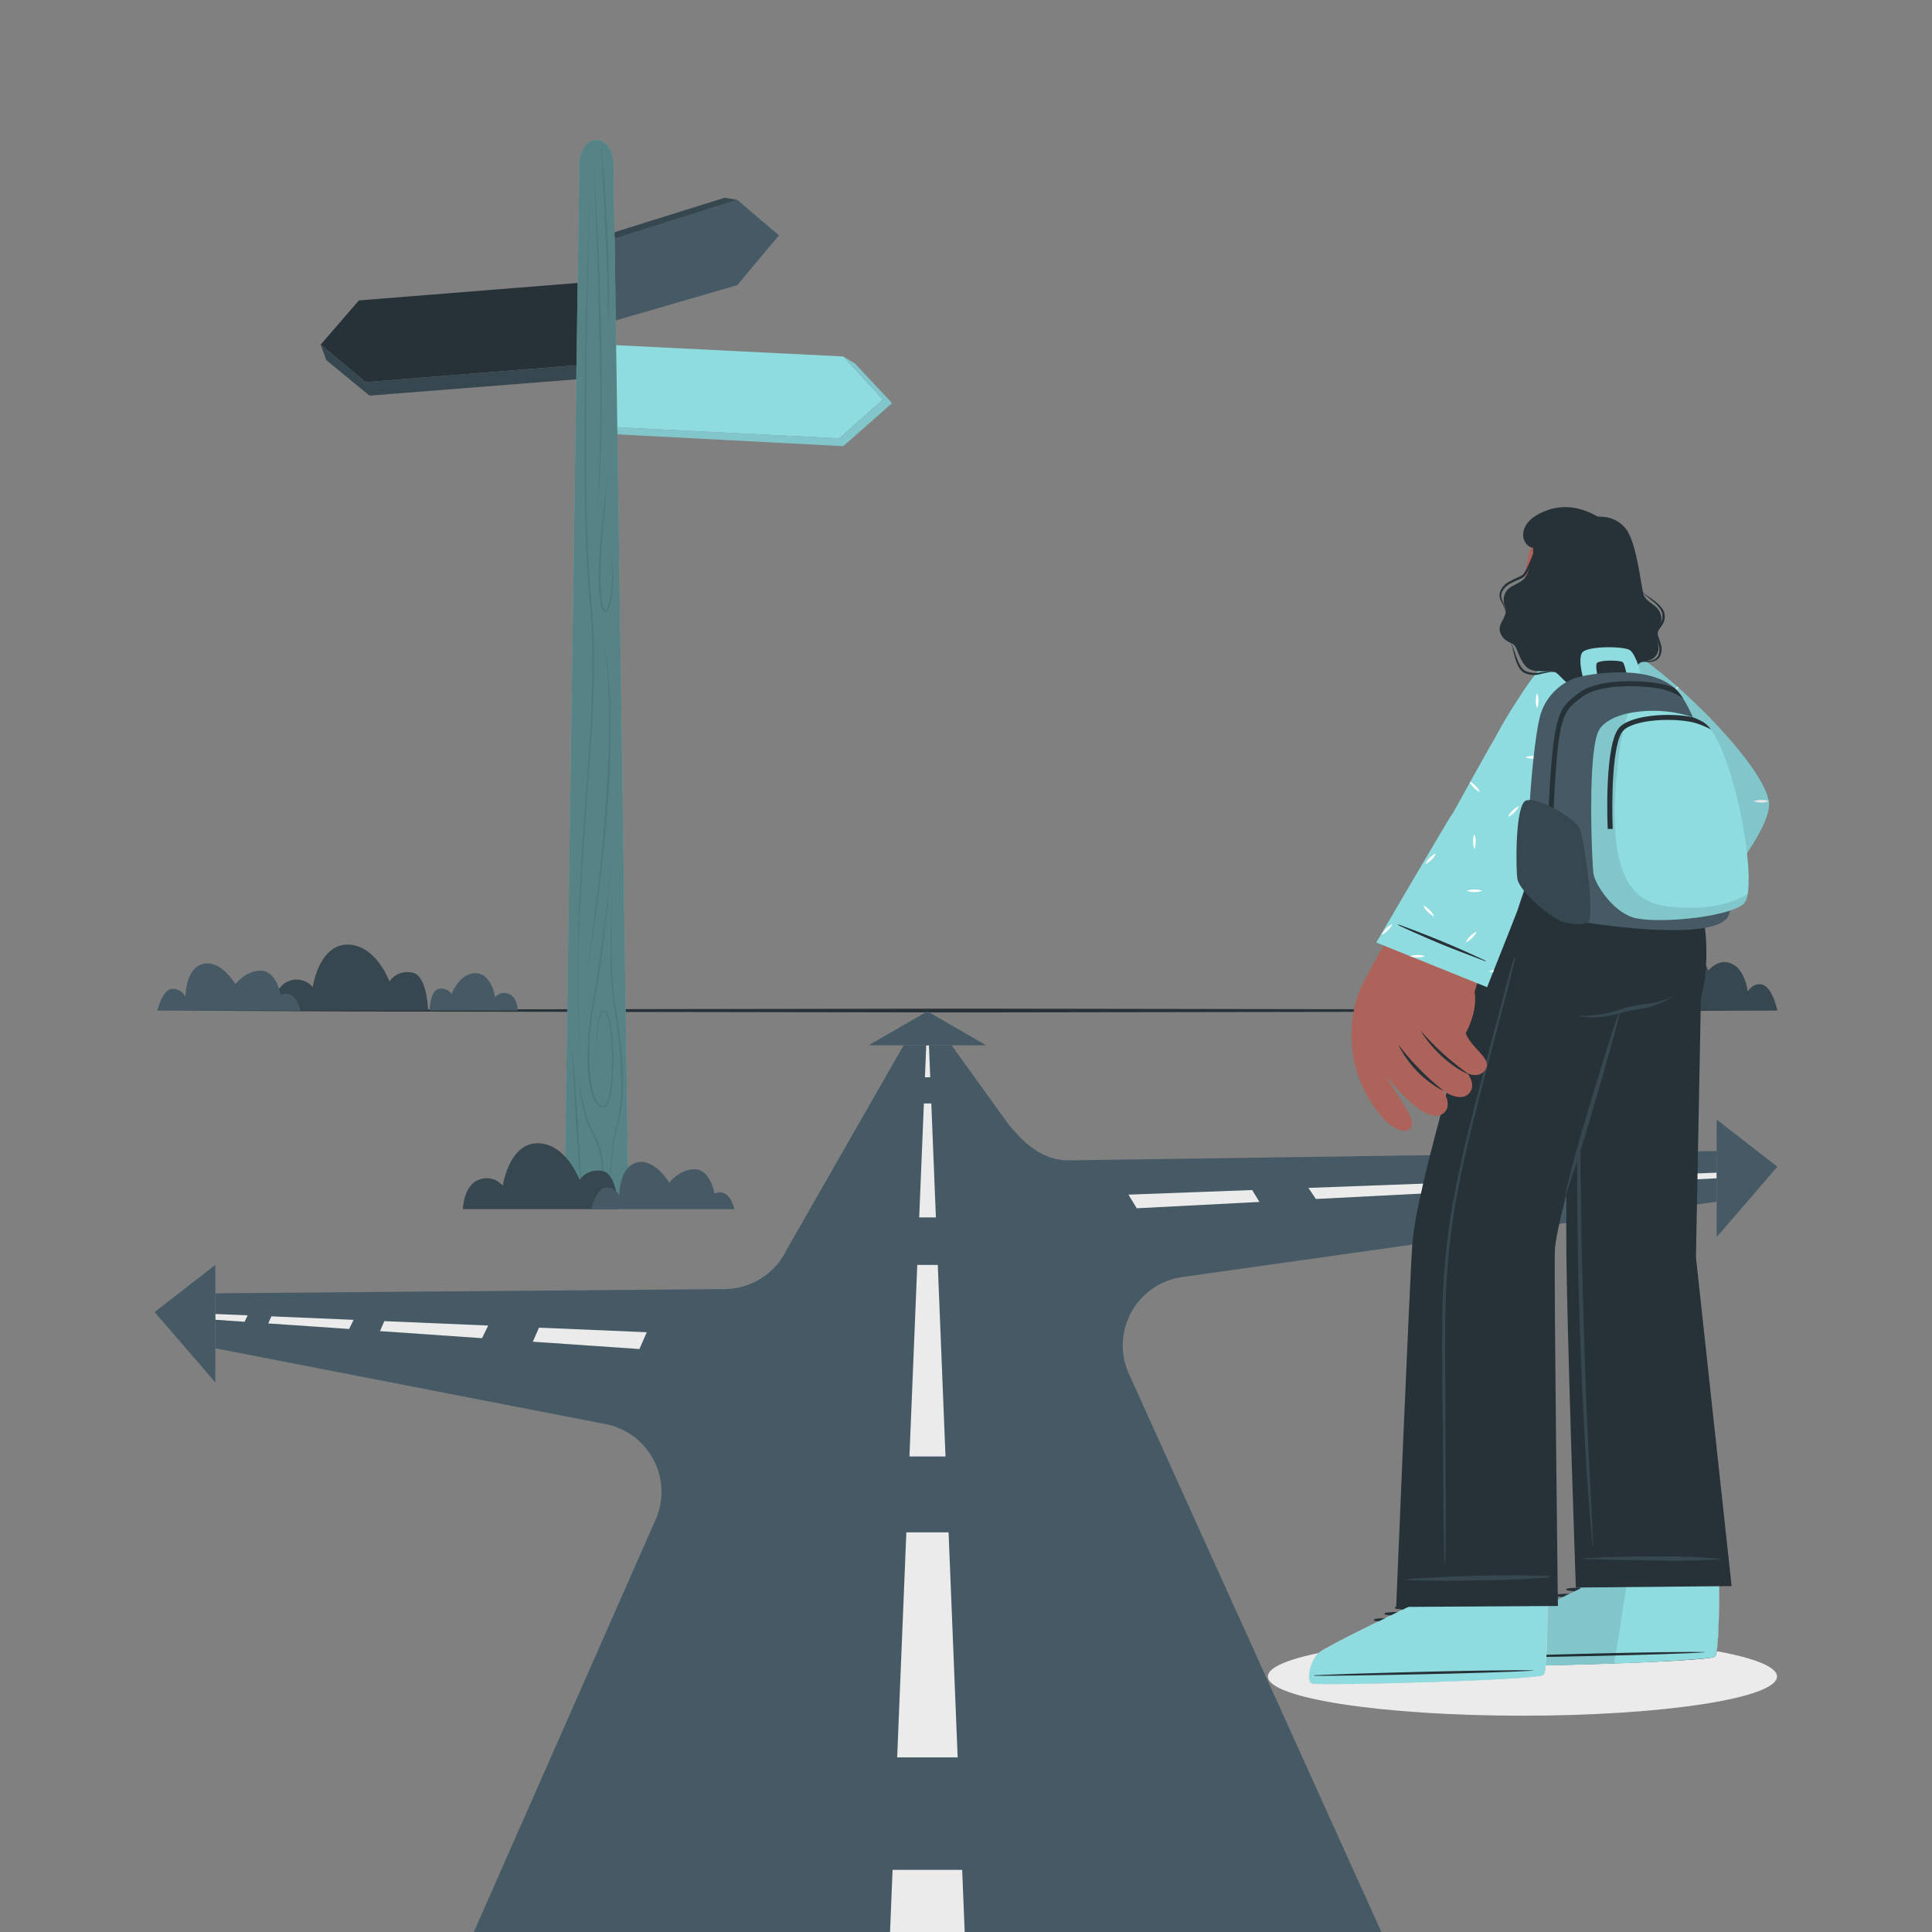 <svg width="500" height="500" viewBox="0 0 500 500" fill="none" xmlns="http://www.w3.org/2000/svg">
<rect x="0" y="0" width="500" height="500" fill="#808080" stroke="none"/>
<g clip-path="url(#clip0_20014601_201662)">
<path d="M394.01 444.02C430.394 444.02 459.89 439.48 459.89 433.88C459.89 428.28 430.394 423.74 394.01 423.74C357.625 423.74 328.13 428.28 328.13 433.88C328.13 439.48 357.625 444.02 394.01 444.02Z" fill="#EBEBEB"/>
<path d="M40.02 261.52L92.51 261.28L145.01 261.19L250 261.03L354.99 261.19L407.49 261.28L459.98 261.52L407.49 261.77L354.99 261.86L250 262.02L145.01 261.86L92.51 261.77L40.02 261.52Z" fill="#263238"/>
<path d="M444.28 311L305.77 330.52C302.998 330.94 300.363 332.006 298.079 333.632C295.795 335.258 293.925 337.399 292.621 339.881C291.316 342.363 290.614 345.117 290.571 347.921C290.527 350.724 291.143 353.499 292.37 356.02L357.51 500.02H122.62L169.39 393.92C170.601 391.43 171.216 388.692 171.189 385.923C171.161 383.154 170.49 380.43 169.23 377.964C167.969 375.498 166.154 373.359 163.925 371.715C161.697 370.071 159.118 368.967 156.39 368.49L55.72 348.94V334.71L187.58 333.61C190.914 333.585 194.175 332.628 196.994 330.847C199.812 329.065 202.077 326.531 203.53 323.53L233.85 270.53H246.27L260.45 290.22C264.83 295.93 269.86 300.41 276.81 300.3L444.28 297.89V311Z" fill="#455A64"/>
<path d="M240.74 278.8H239.37L239.71 270.52H240.41L240.74 278.8Z" fill="#EBEBEB"/>
<path d="M242.21 315.06H237.89L239.1 285.58H241.02L242.21 315.06Z" fill="#EBEBEB"/>
<path d="M244.7 376.93H235.36L235.48 374.05L237.39 327.36H242.7L244.58 374.05L244.7 376.93Z" fill="#EBEBEB"/>
<path d="M247.84 454.81H232.19L232.43 448.82L234.56 396.58H245.49L247.6 448.82L247.84 454.81Z" fill="#EBEBEB"/>
<path d="M249.66 500H230.34L231 483.92H249.01L249.66 500Z" fill="#EBEBEB"/>
<path d="M55.72 340.06L64.1 340.41L63.29 342.07L55.72 341.55V340.06Z" fill="#EBEBEB"/>
<path d="M70.23 340.67L91.51 341.57L90.36 343.94L69.42 342.5L70.23 340.67Z" fill="#EBEBEB"/>
<path d="M99.47 341.91L126.34 343.05L124.75 346.32L98.34 344.49L99.47 341.91Z" fill="#EBEBEB"/>
<path d="M167.39 344.78L165.48 349.13L137.9 347.23L139.49 343.6L167.39 344.78Z" fill="#EBEBEB"/>
<path d="M324.06 307.98L325.94 311.06L294.19 312.7L292.04 309.17L324.06 307.98Z" fill="#EBEBEB"/>
<path d="M372.87 306.15L374.34 308.56L340.55 310.3L338.61 307.43L372.86 306.15H372.87Z" fill="#EBEBEB"/>
<path d="M413.34 304.64L414.46 306.48L384.5 308.03L382.98 305.78L413.33 304.64H413.34Z" fill="#EBEBEB"/>
<path d="M444.28 303.49V304.94L422.45 306.07L421.3 304.35L444.28 303.49Z" fill="#EBEBEB"/>
<path d="M224.8 270.52H255.2L240 261.73L224.8 270.52Z" fill="#455A64"/>
<path d="M55.72 357.76V327.36L40.02 339.56L55.72 357.76Z" fill="#455A64"/>
<path d="M444.28 320.15V289.75L459.98 301.95L444.28 320.15Z" fill="#455A64"/>
<path d="M201.59 60.91L190.81 73.79L157.27 83.54V62.32L190.81 51.73L201.59 60.91Z" fill="#455A64"/>
<path d="M190.81 51.73L187.52 51.18L154.91 61.38L155.29 83.54H157.27V62.32L190.81 51.73Z" fill="#37474F"/>
<path d="M228.47 103.39L217.18 113.45L156.73 110.44L157.79 89.25L218.24 92.25L228.47 103.39Z" fill="#8FDCE0"/>
<path d="M218.24 92.25L221.22 94.02L230.86 104.33L218.24 115.47L157.16 112.27L156.73 110.44L217.18 113.45L228.47 103.39L218.24 92.25Z" fill="#8FDCE0"/>
<path opacity="0.1" d="M218.24 92.25L221.22 94.02L230.86 104.33L218.24 115.47L157.16 112.27L156.73 110.44L217.18 113.45L228.47 103.39L218.24 92.25Z" fill="black"/>
<path d="M82.99 89.19L94.59 98.9L154.91 94.08L153.21 72.93L92.88 77.75L82.99 89.19Z" fill="#263238"/>
<path d="M82.99 89.19L94.59 98.9L154.91 94.08L154.68 97.74L95.63 102.39L84.43 93.19L82.99 89.19Z" fill="#37474F"/>
<path d="M162.64 309.87H146.09L149.94 42.37C149.99 38.99 151.87 36.28 154.17 36.28H154.55C156.86 36.28 158.74 38.99 158.78 42.37L162.64 309.87Z" fill="#8FDCE0"/>
<path opacity="0.4" d="M162.64 309.87H146.09L149.94 42.37C149.99 38.99 151.87 36.28 154.17 36.28H154.55C156.86 36.28 158.74 38.99 158.78 42.37L162.64 309.87Z" fill="black"/>
<g style="mix-blend-mode:multiply" opacity="0.3">
<g style="mix-blend-mode:multiply" opacity="0.3">
<path d="M152.88 46.57C152.54 56.383 152.273 66.197 152.08 76.01C151.86 85.83 151.69 95.65 151.65 105.47C151.61 115.29 151.65 125.1 151.9 134.91L152.16 142.27L152.56 149.62C152.73 152.06 152.96 154.5 153.16 156.95C153.36 159.4 153.57 161.85 153.65 164.31C153.885 174.137 153.615 183.97 152.84 193.77C152.19 203.57 151.38 213.35 150.76 223.15C149.51 242.73 149.04 262.42 150.92 281.99C149.932 272.214 149.438 262.395 149.44 252.57C149.44 242.75 149.84 232.93 150.44 223.13C151.04 213.33 151.81 203.54 152.44 193.74C153.185 183.956 153.425 174.139 153.16 164.33C153.08 161.88 152.89 159.44 152.67 157C152.45 154.56 152.25 152.1 152.08 149.65L151.71 142.29L151.47 134.93C151.24 125.1 151.23 115.28 151.31 105.46C151.46 85.82 152 66.19 152.88 46.57Z" fill="black"/>
</g>
<g style="mix-blend-mode:multiply" opacity="0.3">
<path d="M153.54 40.91C153.82 44.82 154.06 48.73 154.29 52.64L154.85 64.38C155.19 72.213 155.45 80.043 155.63 87.87C155.74 95.71 155.78 103.55 155.63 111.38C155.48 119.21 155.19 127.06 154.36 134.85L154.76 128.99L155.01 123.12C155.12 121.12 155.13 119.21 155.19 117.25C155.25 115.29 155.28 113.34 155.29 111.38C155.4 103.55 155.29 95.71 155.13 87.88C154.97 80.05 154.8 72.22 154.52 64.39L154.05 52.65C153.9 48.74 153.74 44.82 153.54 40.91Z" fill="black"/>
</g>
<g style="mix-blend-mode:multiply" opacity="0.3">
<path d="M151.55 253.44C152.16 249.64 152.69 245.82 153.2 242C153.71 238.18 154.2 234.36 154.66 230.53C155.57 222.88 156.3 215.21 156.79 207.53C157.1 203.69 157.25 199.84 157.45 195.99C157.65 192.14 157.68 188.29 157.59 184.44V181.55C157.59 180.55 157.51 179.63 157.46 178.67L157.32 175.78C157.32 174.78 157.23 173.86 157.11 172.9C156.91 170.99 156.76 169.07 156.53 167.16L155.53 161.46C157.122 169.023 157.923 176.731 157.92 184.46C158.04 188.31 157.92 192.17 157.92 196.03C157.92 199.89 157.63 203.74 157.34 207.58C156.79 215.28 156 222.95 155.04 230.58C154.08 238.21 152.93 245.86 151.55 253.44Z" fill="black"/>
</g>
<g style="mix-blend-mode:multiply" opacity="0.3">
<path d="M157.47 122.23C156.97 126.77 156.53 131.317 156.15 135.87C155.78 140.43 155.45 144.99 155.42 149.55C155.352 151.817 155.516 154.086 155.91 156.32C155.995 156.852 156.178 157.364 156.45 157.83C156.63 158.03 156.67 158.05 156.84 157.89C157.011 157.695 157.146 157.472 157.24 157.23C157.629 156.173 157.901 155.076 158.05 153.96C158.365 151.705 158.476 149.425 158.38 147.15C158.317 144.868 158.012 142.598 157.47 140.38C158.68 144.82 159.003 149.455 158.42 154.02C158.3 155.175 158.034 156.311 157.63 157.4C157.524 157.695 157.361 157.967 157.15 158.2C157.081 158.28 156.995 158.342 156.897 158.382C156.8 158.422 156.695 158.438 156.59 158.43C156.392 158.384 156.217 158.266 156.1 158.1C155.786 157.585 155.572 157.015 155.47 156.42C155.052 154.152 154.871 151.846 154.93 149.54C154.93 144.96 155.32 140.39 155.76 135.84C156.2 131.29 156.78 126.75 157.47 122.23Z" fill="black"/>
</g>
<g style="mix-blend-mode:multiply" opacity="0.3">
<path d="M158.61 220.42C157.76 229.63 156.83 238.83 155.61 248.01C155.3 250.3 154.99 252.6 154.61 254.88C154.23 257.16 153.74 259.43 153.41 261.71C152.701 266.27 152.42 270.887 152.57 275.5C152.636 277.795 152.92 280.079 153.42 282.32C153.653 283.423 154.102 284.47 154.74 285.4C155.04 285.835 155.5 286.133 156.02 286.23C156.5 286.36 156.82 285.89 157.02 285.39C157.447 284.335 157.732 283.229 157.87 282.1C158.04 280.96 158.15 279.81 158.22 278.67C158.37 276.37 158.4 274.05 158.33 271.75C158.274 269.444 158.057 267.145 157.68 264.87C157.582 264.305 157.448 263.748 157.28 263.2C157.17 262.668 156.894 262.184 156.49 261.82C156.382 261.779 156.263 261.776 156.152 261.81C156.042 261.845 155.946 261.915 155.88 262.01C155.7 262.217 155.558 262.454 155.46 262.71C155.255 263.241 155.101 263.79 155 264.35C154.608 266.625 154.44 268.933 154.5 271.24C154.5 272.39 154.57 273.55 154.69 274.7C154.747 275.274 154.834 275.845 154.95 276.41C155.029 276.983 155.238 277.53 155.56 278.01C155.227 277.536 155.008 276.992 154.92 276.42C154.793 275.852 154.696 275.278 154.63 274.7C154.48 273.56 154.41 272.4 154.37 271.24C154.267 268.92 154.394 266.595 154.75 264.3C154.852 263.723 155.01 263.157 155.22 262.61C155.326 262.325 155.482 262.061 155.68 261.83C155.787 261.69 155.937 261.59 156.106 261.543C156.276 261.496 156.456 261.505 156.62 261.57C157.096 261.967 157.424 262.513 157.55 263.12C157.731 263.676 157.871 264.244 157.97 264.82C158.368 267.107 158.602 269.42 158.67 271.74C158.76 274.05 158.75 276.37 158.61 278.69C158.54 279.85 158.44 281.01 158.27 282.16C158.14 283.329 157.854 284.476 157.42 285.57C157.295 285.863 157.119 286.13 156.9 286.36C156.775 286.489 156.621 286.586 156.45 286.64C156.279 286.679 156.101 286.679 155.93 286.64C155.293 286.525 154.727 286.166 154.35 285.64C153.666 284.662 153.183 283.557 152.93 282.39C152.395 280.121 152.106 277.801 152.07 275.47C151.951 270.828 152.259 266.185 152.99 261.6C153.35 259.31 153.89 257.06 154.23 254.78C154.57 252.5 154.94 250.21 155.23 247.92C156.53 238.8 157.6 229.61 158.61 220.42Z" fill="black"/>
</g>
<g style="mix-blend-mode:multiply" opacity="0.3">
<path d="M150.55 309.87C150.25 306.577 149.976 303.283 149.73 299.99L149.05 290.09L148.48 280.19C148.3 276.857 148.156 273.553 148.05 270.28C148.35 273.573 148.62 276.87 148.86 280.17L149.55 290.06L150.12 299.96C150.29 303.26 150.43 306.57 150.55 309.87Z" fill="black"/>
</g>
<g style="mix-blend-mode:multiply" opacity="0.3">
<path d="M154.91 309.87C155.632 307.228 155.896 304.481 155.69 301.75C155.506 299.036 154.767 296.388 153.52 293.97C152.246 291.509 151.327 288.879 150.79 286.16C150.197 283.474 149.783 280.751 149.55 278.01C149.914 280.729 150.425 283.426 151.08 286.09C151.687 288.757 152.641 291.332 153.92 293.75C155.25 296.216 156.005 298.951 156.13 301.75C156.272 304.511 155.857 307.273 154.91 309.87Z" fill="black"/>
</g>
<g style="mix-blend-mode:multiply" opacity="0.3">
<path d="M158.61 229.52C158.19 236.24 158.1 242.98 158.33 249.7C158.434 253.046 158.718 256.384 159.18 259.7C159.74 263.01 160.26 266.35 160.61 269.7C160.991 273.054 161.198 276.425 161.23 279.8C161.307 283.188 160.971 286.573 160.23 289.88C159.269 293.101 158.639 296.411 158.35 299.76C158.023 303.106 157.886 306.468 157.94 309.83C157.493 303.103 158.145 296.348 159.87 289.83C160.561 286.544 160.853 283.186 160.74 279.83C160.67 276.48 160.5 273.12 160.17 269.83C159.84 266.54 159.38 263.16 158.84 259.83C158.39 256.487 158.12 253.122 158.03 249.75C157.861 243.001 158.055 236.248 158.61 229.52V229.52Z" fill="black"/>
</g>
<g style="mix-blend-mode:multiply" opacity="0.3">
<path d="M155.53 36.45C155.903 40.497 156.236 44.547 156.53 48.6C156.8 52.66 157.02 56.71 157.23 60.77C157.44 64.83 157.55 68.89 157.62 72.95C157.69 77.01 157.68 81.09 157.33 85.14C157.42 83.14 157.42 81.08 157.33 79.05C157.24 77.02 157.27 75 157.2 73C157.06 68.94 156.893 64.883 156.7 60.83L155.53 36.45Z" fill="black"/>
</g>
</g>
<path d="M110.78 261.53H70.57C70.57 261.53 70.67 255.53 74.62 253.95C75.692 253.485 76.886 253.381 78.022 253.653C79.159 253.925 80.175 254.559 80.92 255.46C80.92 255.46 82.53 244.46 89.92 244.46C97.31 244.46 100.79 254 100.79 254C101.415 253.094 102.292 252.39 103.312 251.976C104.331 251.562 105.45 251.456 106.53 251.67C110.62 252.15 110.78 261.53 110.78 261.53Z" fill="#37474F"/>
<path d="M160 312.93H119.8C119.8 312.93 119.89 306.93 123.8 305.36C124.873 304.892 126.069 304.787 127.208 305.059C128.346 305.332 129.365 305.967 130.11 306.87C130.11 306.87 131.72 295.87 139.11 295.87C146.5 295.87 150 305.36 150 305.36C150.625 304.454 151.502 303.75 152.522 303.336C153.541 302.922 154.66 302.816 155.74 303.03C159.86 303.56 160 312.93 160 312.93Z" fill="#37474F"/>
<path d="M460 261.53C460 261.53 458.77 255.77 456.31 254.89C453.85 254.01 452.31 256.58 452.31 256.58C452.31 256.58 451.73 251.09 448.24 249.44C444.75 247.79 442.13 251.17 442.13 251.17C442.13 251.17 439.45 244.17 434.67 244.17C429.89 244.17 427.47 254.38 427.47 254.38C427.47 254.38 424.64 251.38 421.75 253.05C418.86 254.72 418.85 261.51 418.85 261.51L460 261.53Z" fill="#37474F"/>
<path d="M77.78 261.53H40.71C40.71 261.53 41.93 256.3 44.39 255.93C45.132 255.862 45.876 256.024 46.522 256.394C47.168 256.765 47.684 257.326 48 258C48 258 47.89 250.71 52.48 249.47C57.07 248.23 60.92 254.67 60.92 254.67C60.92 254.67 63.8 251 67.72 251.23C71.64 251.46 72.64 257.54 72.64 257.54C72.64 257.54 76.2 255.41 77.78 261.53Z" fill="#455A64"/>
<path d="M190.06 312.93H153C153 312.93 154.22 307.71 156.68 307.34C157.418 307.272 158.158 307.433 158.802 307.799C159.446 308.166 159.962 308.721 160.28 309.39C160.28 309.39 160.17 302.1 164.76 300.86C169.35 299.62 173.2 306.06 173.2 306.06C173.2 306.06 176.08 302.39 180 302.62C183.92 302.85 184.92 308.92 184.92 308.92C184.92 308.92 188.48 306.82 190.06 312.93Z" fill="#455A64"/>
<path d="M421.53 261.53H398.75C398.75 261.53 398.81 258.14 401.05 257.24C401.657 256.977 402.333 256.917 402.977 257.07C403.62 257.224 404.197 257.581 404.62 258.09C404.62 258.09 405.53 251.86 409.7 251.86C413.87 251.86 415.87 257.24 415.87 257.24C416.224 256.727 416.72 256.327 417.297 256.091C417.874 255.855 418.508 255.792 419.12 255.91C421.44 256.22 421.53 261.53 421.53 261.53Z" fill="#455A64"/>
<path d="M111.17 261.53H134C134 261.53 134 258.14 131.71 257.24C131.105 256.967 130.426 256.902 129.78 257.055C129.134 257.209 128.557 257.573 128.14 258.09C128.14 258.09 127.23 251.86 123.05 251.86C118.87 251.86 116.88 257.24 116.88 257.24C116.528 256.725 116.032 256.324 115.454 256.088C114.877 255.851 114.242 255.789 113.63 255.91C111.27 256.22 111.17 261.53 111.17 261.53Z" fill="#455A64"/>
<path d="M409.35 174.58C412.14 174.92 414.81 170.35 415.79 167.07C415.87 166.81 415.27 164.43 414.65 161.48C414.28 159.69 413.91 157.69 413.7 155.84L402.41 160C403.33 162.247 403.972 164.597 404.32 167C404.345 167.253 404.345 167.507 404.32 167.76C404.32 167.76 404.32 167.84 404.32 167.89C404.25 169.29 406.65 174.24 409.35 174.58Z" fill="#AD6359"/>
<path d="M404.32 167.7V167.82C404.718 167.835 405.117 167.811 405.51 167.75C411.79 166.91 412.9 159.07 413.09 156.06L402.41 160C403.33 162.247 403.972 164.597 404.32 167C404.341 167.233 404.341 167.467 404.32 167.7V167.7Z" fill="#263238"/>
<path d="M418.29 140.74C419.53 145.74 416.85 157.95 413.18 160.94C407.86 165.26 399.52 165.26 395.95 158.94C392.48 152.82 396.06 137.42 400.12 134.75C406.11 130.82 416.46 133.35 418.29 140.74Z" fill="#AD6359"/>
<path d="M396.77 141.79C396.77 141.79 396.41 144.79 398.31 145.73C398.46 145.81 404.25 160.42 414.75 159.62C414.75 159.62 422.89 150.94 421.12 142.75C419.98 137.45 416.43 135.85 416.43 135.85C416.43 135.85 409.24 129 400.57 132C391.9 135 393.58 141.3 396.77 141.79Z" fill="#263238"/>
<path d="M421.16 168.79C434.73 177.4 458.93 202.73 456.73 209.32C452.29 222.61 434.47 240.32 429.79 243.77C427.07 245.77 407.04 227.77 409.63 225.25C412.63 222.33 431.32 206.6 431.45 204.97C431.54 203.72 422.04 189.84 415.11 178.08C407.07 164.45 414.69 164.69 421.16 168.79Z" fill="#AD6359"/>
<path d="M412.48 223.6C412.48 223.6 403.59 228.71 397.93 232.32C394.77 234.32 389.66 238.32 388.02 240.82C385.57 244.62 377.72 262.09 381.91 264.08C385.71 265.88 390.55 250.02 390.55 250.02C390.55 250.02 384.25 265.6 389.22 266.93C394.19 268.26 397.22 249.61 397.22 249.61C397.22 249.61 391.12 265.76 396.46 266.32C400.46 266.75 404.24 250.01 404.24 250.01C404.24 250.01 399.08 263.93 403.24 264.55C407.81 265.23 412.24 250 412.24 250C423.01 249.8 429.62 245.85 431.89 240.46C432.36 239.38 412.48 223.6 412.48 223.6Z" fill="#AD6359"/>
<path d="M392.38 244.49C391.57 246.3 390.74 248.12 390.1 249.98C389.46 251.84 388.88 253.75 388.42 255.66C387.756 258.158 387.387 260.726 387.32 263.31C387.78 258.74 389.98 252.01 390.62 250.14C391.26 248.27 391.81 246.38 392.45 244.52C392.47 244.47 392.4 244.45 392.38 244.49Z" fill="#263238"/>
<path d="M399.17 246.69C398.24 249.04 397.23 251.33 396.4 253.69C395.57 256.05 395.01 258.4 394.4 260.82C394.35 261.01 394.47 260.97 394.53 260.82C395.28 258.42 396.16 256.26 396.94 253.87C397.72 251.48 398.41 249.06 399.27 246.71C399.24 246.67 399.18 246.66 399.17 246.69Z" fill="#263238"/>
<path d="M405.33 247.53C403.819 251.093 402.68 254.803 401.93 258.6C401.93 258.79 402.03 258.73 402.09 258.54C403.15 254.84 403.96 251.93 405.45 247.54C405.48 247.52 405.36 247.46 405.33 247.53Z" fill="#263238"/>
<path d="M414.11 220.8L433.87 243.31C433.87 243.31 458.79 216.69 457.8 207.7C456.81 198.71 434.9 176.52 422.71 168.93C410.52 161.34 409.08 168.41 414.19 178.09C419.3 187.77 430.69 204.97 430.43 205.42C430.17 205.87 414.11 220.8 414.11 220.8Z" fill="#8FDCE0"/>
<path d="M420.3 215.16C419.812 215.625 419.422 216.183 419.15 216.8C419.765 216.524 420.321 216.134 420.79 215.65C421.268 215.176 421.657 214.62 421.94 214.01C421.323 214.281 420.766 214.672 420.3 215.16V215.16ZM445.86 201.93C445.379 202.401 444.989 202.957 444.71 203.57C445.328 203.299 445.885 202.908 446.35 202.42C446.834 201.949 447.227 201.393 447.51 200.78C446.892 201.054 446.331 201.444 445.86 201.93V201.93ZM434.05 177.67C433.852 177.941 433.685 178.233 433.55 178.54C433.869 178.406 434.172 178.235 434.45 178.03L434.05 177.67ZM435.19 192.67C434.722 192.185 434.166 191.795 433.55 191.52C433.829 192.133 434.219 192.689 434.7 193.16C435.169 193.644 435.726 194.034 436.34 194.31C436.065 193.692 435.675 193.132 435.19 192.66V192.67ZM445.31 215.17C444.839 214.684 444.279 214.294 443.66 214.02C443.939 214.633 444.329 215.189 444.81 215.66C445.281 216.146 445.842 216.536 446.46 216.81C446.183 216.193 445.793 215.634 445.31 215.16V215.17ZM423.47 169.65C422.999 169.164 422.439 168.774 421.82 168.5C422.104 169.113 422.497 169.669 422.98 170.14C423.448 170.625 424.005 171.015 424.62 171.29C424.343 170.673 423.953 170.114 423.47 169.64V169.65ZM434.63 238.32C434.159 237.84 433.603 237.45 432.99 237.17C433.565 238.398 434.552 239.385 435.78 239.96C435.498 239.346 435.109 238.787 434.63 238.31V238.32ZM434.38 221.94C433.697 221.926 433.018 222.045 432.38 222.29C433.658 222.743 435.053 222.743 436.33 222.29C435.709 222.049 435.047 221.926 434.38 221.93V221.94ZM457.75 207.33C457.145 207.108 456.505 207 455.86 207.01C455.178 207.002 454.5 207.121 453.86 207.36C454.5 207.599 455.178 207.718 455.86 207.71C456.504 207.71 457.143 207.602 457.75 207.39V207.39H457.82L457.75 207.33ZM442.34 185.58L442.16 185.64L442.52 185.77L442.34 185.58ZM433.45 205.38C433.201 206.017 433.082 206.697 433.1 207.38C433.086 208.063 433.205 208.742 433.45 209.38C433.903 208.102 433.903 206.708 433.45 205.43V205.38ZM423.22 182.79C422.754 184.065 422.754 185.465 423.22 186.74C423.46 186.101 423.578 185.423 423.57 184.74C423.58 184.07 423.461 183.405 423.22 182.78V182.79Z" fill="white"/>
<path opacity="0.1" d="M414.11 220.8L433.87 243.31C433.87 243.31 458.79 216.69 457.8 207.7C456.81 198.71 434.9 176.52 422.71 168.93C410.52 161.34 409.08 168.41 414.19 178.09C419.3 187.77 430.69 204.97 430.43 205.42C430.17 205.87 414.11 220.8 414.11 220.8Z" fill="black"/>
<path d="M427.93 228C426.51 226.52 425.12 225 423.74 223.51C423.07 222.79 422.4 222.07 421.74 221.32C421.08 220.57 420.28 219.75 419.65 218.91C419.644 218.905 419.639 218.898 419.636 218.891C419.632 218.884 419.63 218.876 419.63 218.869C419.63 218.861 419.631 218.853 419.633 218.845C419.636 218.838 419.64 218.831 419.645 218.825C419.65 218.819 419.657 218.814 419.664 218.811C419.671 218.807 419.679 218.805 419.687 218.805C419.694 218.804 419.702 218.806 419.71 218.808C419.717 218.811 419.724 218.815 419.73 218.82C420.55 219.49 421.28 220.3 422.06 221.02C422.84 221.74 423.46 222.39 424.16 223.08C425.61 224.53 427.06 225.98 428.47 227.46C431.31 230.46 434.05 233.46 436.76 236.53C436.82 236.61 436.76 236.71 436.65 236.64C433.69 233.84 430.78 231 427.93 228Z" fill="#263238"/>
<path d="M443.94 372.53C443.94 372.53 444.94 410.25 444.94 410.27C444.94 417.27 444.77 423.35 444.4 426.51V426.56C444.392 427.307 444.214 428.042 443.88 428.71V428.71C441.81 430.11 386.1 431.56 384.14 430.95C382.18 430.34 383.74 424.72 385.86 422.95C387.98 421.18 409 411.1 409 411.1L408.39 373.41L443.94 372.53Z" fill="#AD6359"/>
<path d="M445 402.79C445 402.79 444.94 410.25 444.94 410.27C444.94 417.27 444.77 423.35 444.4 426.51V426.56C444.304 427.293 444.13 428.014 443.88 428.71C441.81 430.11 386.1 431.56 384.14 430.95C382.18 430.34 383.74 424.72 385.86 422.95C387.98 421.18 409 411.1 409 411.1V403.51L445 402.79Z" fill="white"/>
<path d="M405.56 411.12C409.27 410.51 413.78 411.17 416.56 413.87C416.67 413.97 416.56 414.12 416.4 414.08C412.894 412.861 409.266 412.026 405.58 411.59C405.526 411.581 405.476 411.554 405.439 411.513C405.402 411.471 405.381 411.419 405.378 411.363C405.376 411.308 405.393 411.253 405.426 411.209C405.459 411.165 405.507 411.133 405.56 411.12V411.12Z" fill="#263238"/>
<path d="M402.86 412.67C406.57 412.06 411.08 412.72 413.86 415.42C413.97 415.52 413.86 415.67 413.7 415.63C410.191 414.422 406.564 413.587 402.88 413.14C402.825 413.131 402.775 413.104 402.739 413.063C402.702 413.021 402.68 412.969 402.678 412.913C402.676 412.858 402.692 412.803 402.726 412.759C402.759 412.715 402.806 412.683 402.86 412.67Z" fill="#263238"/>
<path d="M400.16 414.22C403.87 413.61 408.38 414.28 411.16 416.97C411.26 417.07 411.16 417.22 410.99 417.18C407.485 415.972 403.861 415.137 400.18 414.69C400.126 414.681 400.076 414.654 400.039 414.613C400.002 414.571 399.981 414.518 399.978 414.463C399.976 414.408 399.993 414.353 400.026 414.309C400.059 414.265 400.107 414.233 400.16 414.22V414.22Z" fill="#263238"/>
<path d="M384.05 431C386.05 431.61 441.71 430.16 443.8 428.76C444.6 428.24 444.86 420.11 444.9 410.28C444.9 410.18 444.9 410.08 444.9 409.97L408.96 410.5V411.11C408.96 411.11 387.9 421.19 385.77 423C383.64 424.81 382.08 430.4 384.05 431Z" fill="#37474F"/>
<path d="M444.9 410V410.32C444.9 420.14 444.6 428.32 443.8 428.79C443 429.26 430.8 430.07 417.73 430.54C402.12 431.09 385.11 431.37 384.04 431.04C382.04 430.44 383.66 424.8 385.77 423.04C387.88 421.28 409 411.1 409 411.1V410.5L421 410.32L444.9 410Z" fill="#8FDCE0"/>
<path d="M384.62 428.82C394 428.34 431.9 427.32 441.21 427.56C441.29 427.56 441.29 427.61 441.21 427.62C431.92 428.29 394.02 429.01 384.62 428.97C384.43 429 384.42 428.83 384.62 428.82Z" fill="#263238"/>
<path opacity="0.1" d="M420.93 410.32C420.05 416.32 418.72 425.21 417.73 430.5C402.12 431.05 385.11 431.33 384.04 431C382.04 430.4 383.66 424.76 385.77 423C387.88 421.24 409 411.1 409 411.1V410.5L420.93 410.32Z" fill="black"/>
<path d="M448.14 410.48L407.83 410.86C407.83 410.86 405.54 345.22 405.37 323.34C405.17 298.34 406.58 223.34 406.58 223.34H436.72C436.72 223.34 444.81 239.87 440.19 258.47L438.91 325.37L448.14 410.48Z" fill="#263238"/>
<path d="M445.15 403.42C444.086 403.278 443.014 403.191 441.94 403.16C440.75 403.08 439.56 402.99 438.37 402.94C436.07 402.84 433.78 402.8 431.49 402.79C426.86 402.79 422.23 402.79 417.6 402.96C414.97 403.04 412.34 403.14 409.71 403.29C409.693 403.296 409.677 403.308 409.667 403.323C409.656 403.338 409.65 403.356 409.65 403.375C409.65 403.394 409.656 403.412 409.667 403.427C409.677 403.442 409.693 403.454 409.71 403.46C414.3 403.62 418.89 403.7 423.48 403.78C428.07 403.86 432.66 403.96 437.24 403.87C438.56 403.87 439.88 403.87 441.19 403.76C442.5 403.65 443.85 403.76 445.13 403.57C445.21 403.56 445.24 403.43 445.15 403.42Z" fill="#37474F"/>
<path d="M410.73 367.19C410.26 356.34 409.91 345.47 409.62 334.62C409.02 312.9 408.864 291.173 409.15 269.44C409.3 257.25 409.63 245.07 409.99 232.88C409.99 232.74 409.78 232.75 409.77 232.88C408.62 254.69 408.18 276.55 408.16 298.39C408.14 320.23 408.58 341.85 409.66 363.55C410.26 375.73 411 387.92 412.15 400.06C412.15 400.16 412.32 400.16 412.31 400.06C411.82 389.1 411.2 378.15 410.73 367.19Z" fill="#37474F"/>
<path d="M400.82 378.53C400.82 378.53 400.51 414.97 400.51 415C400.51 422 400.35 428.08 399.98 431.23C399.985 431.25 399.985 431.27 399.98 431.29C399.972 432.037 399.794 432.772 399.46 433.44C399.46 433.44 399.46 433.44 399.46 433.44C397.38 434.84 341.67 436.29 339.71 435.68C337.75 435.07 339.32 429.45 341.43 427.68C343.54 425.91 364.64 415.81 364.64 415.81L365.29 379.38L400.82 378.53Z" fill="#AD6359"/>
<path d="M400.58 407.52C400.58 407.52 400.51 414.97 400.51 415C400.51 422 400.35 428.08 399.98 431.23C399.985 431.25 399.985 431.27 399.98 431.29C399.889 432.024 399.715 432.745 399.46 433.44C399.46 433.44 399.46 433.44 399.46 433.44C397.38 434.84 341.67 436.29 339.71 435.68C337.75 435.07 339.32 429.45 341.43 427.68C343.54 425.91 364.64 415.81 364.64 415.81V408.21L400.58 407.52Z" fill="white"/>
<path d="M361.18 415.85C364.89 415.24 369.4 415.85 372.18 418.6C372.29 418.7 372.18 418.85 372.02 418.81C368.514 417.591 364.886 416.756 361.2 416.32C361.146 416.311 361.096 416.284 361.059 416.243C361.022 416.201 361.001 416.148 360.998 416.093C360.996 416.038 361.013 415.983 361.046 415.939C361.079 415.895 361.127 415.863 361.18 415.85Z" fill="#263238"/>
<path d="M358.48 417.4C362.19 416.79 366.69 417.45 369.48 420.15C369.59 420.25 369.48 420.4 369.32 420.36C365.814 419.141 362.186 418.306 358.5 417.87C358.446 417.861 358.396 417.834 358.359 417.793C358.322 417.751 358.3 417.699 358.298 417.643C358.296 417.588 358.313 417.533 358.346 417.489C358.379 417.445 358.426 417.413 358.48 417.4V417.4Z" fill="#263238"/>
<path d="M355.77 419C359.48 418.39 363.99 419.05 366.77 421.75C366.88 421.85 366.77 422 366.61 421.96C363.101 420.751 359.475 419.916 355.79 419.47C355.736 419.461 355.686 419.434 355.649 419.393C355.612 419.351 355.59 419.299 355.588 419.243C355.586 419.188 355.603 419.133 355.636 419.089C355.669 419.045 355.716 419.013 355.77 419Z" fill="#263238"/>
<path d="M339.66 435.72C341.66 436.33 397.33 434.88 399.41 433.48C400.21 432.96 400.47 424.83 400.51 415V414.69L364.56 415.22V415.83C364.56 415.83 343.48 425.92 341.35 427.71C339.22 429.5 337.7 435.13 339.66 435.72Z" fill="#8FDCE0"/>
<path d="M340.23 433.55C349.62 433.07 387.51 432.05 396.82 432.29C396.9 432.29 396.9 432.29 396.82 432.35C387.52 433.02 349.62 433.74 340.23 433.7C340 433.7 340 433.56 340.23 433.55Z" fill="#263238"/>
<path d="M419.24 261.92C419.24 261.92 402.7 314.05 402.4 323.63C402.15 331.79 403.19 415.63 403.19 415.63L361.33 415.88C361.33 415.88 364.86 330.41 365.52 321.88C366.74 305.97 380.68 262.27 390.65 223.35H435.79C435.79 223.35 435.39 243.73 426.12 258.48C426.12 258.47 421.93 260.41 419.24 261.92Z" fill="#263238"/>
<path d="M401 407.88C396.16 407.74 391.15 407.6 386.31 407.72C381.47 407.84 376.7 407.91 371.91 408.2C369.19 408.36 366.48 408.45 363.77 408.72C363.755 408.726 363.742 408.736 363.733 408.749C363.723 408.763 363.718 408.779 363.718 408.795C363.718 408.811 363.723 408.827 363.733 408.841C363.742 408.854 363.755 408.864 363.77 408.87C368.61 409.15 373.46 409.09 378.3 409.05C383.14 409.01 387.9 408.95 392.7 408.73C395.42 408.61 398.13 408.47 400.84 408.28C401.1 408.26 401.26 407.89 401 407.88Z" fill="#37474F"/>
<path d="M391.81 247.9C390.32 252.9 389.06 257.9 387.73 262.96C386.4 268.02 385.04 273.09 383.73 278.16C381.15 287.96 378.6 297.78 376.67 307.74C374.69 317.733 373.57 327.876 373.32 338.06C373.1 348.44 373.32 358.83 373.39 369.21C373.46 379.59 373.54 390.08 373.72 400.51C373.72 401.81 373.78 403.11 373.82 404.4C373.82 404.427 373.831 404.452 373.849 404.471C373.868 404.489 373.893 404.5 373.92 404.5C373.947 404.5 373.972 404.489 373.991 404.471C374.009 404.452 374.02 404.427 374.02 404.4C374.29 394.02 374.15 383.62 374.11 373.24C374.07 362.86 373.94 352.47 374.03 342.09C374.07 331.784 374.96 321.499 376.69 311.34C378.44 301.34 380.9 291.5 383.46 281.69C384.91 276.1 386.38 270.5 387.83 264.91C389.28 259.32 390.83 253.65 392.14 247.97C392.16 247.78 391.87 247.71 391.81 247.9Z" fill="#37474F"/>
<path d="M408.88 262.93C410.966 262.916 413.047 262.725 415.1 262.36C417.129 261.913 419.132 261.355 421.1 260.69C423.047 260.232 425.021 259.898 427.01 259.69C429.015 259.401 430.966 258.818 432.8 257.96C432.88 257.96 432.96 258.05 432.87 258.09C431.093 259.052 429.236 259.858 427.32 260.5C425.32 261.13 423.26 261.21 421.25 261.7C419.216 262.306 417.145 262.784 415.05 263.13C412.985 263.382 410.896 263.348 408.84 263.03C408.78 263.05 408.81 262.93 408.88 262.93Z" fill="#37474F"/>
<path d="M406.24 304.39C406.64 302.85 407.01 301.3 407.43 299.76C408.28 296.65 409.14 293.54 410.08 290.45C411.95 284.32 413.71 278.15 415.69 272.05C416.81 268.6 417.82 265.05 419.13 261.7C419.13 261.62 419.28 261.7 419.27 261.7C418.6 264.86 417.67 267.96 416.83 271.08C415.99 274.2 415.1 277.29 414.2 280.39C412.41 286.55 410.66 292.72 408.71 298.83C408.17 300.54 407.61 302.25 407.01 303.94C406.41 305.63 405.94 307.47 405.21 309.16C405.21 309.25 405.05 309.21 405.06 309.11C405.34 307.54 405.84 306 406.24 304.39Z" fill="#37474F"/>
<path d="M388.19 207.84L384.12 229.64C384.12 229.64 432.38 230.31 443.72 229.51C443.72 229.51 431.87 183.35 419.72 170.12C413.62 163.5 406.47 164 401.9 168.63C400.71 169.8 386.94 188 385.49 195C384.22 201.09 388.19 207.84 388.19 207.84Z" fill="#8FDCE0"/>
<path d="M428.65 184.82C429.81 187.36 430.91 189.93 431.98 192.51C431.81 191.73 431.62 190.95 431.41 190.19C431.41 190.07 431.54 190.04 431.58 190.14C431.999 191.274 432.291 192.451 432.45 193.65C435.869 202.037 438.791 210.619 441.2 219.35C441.65 221 442.11 222.65 442.49 224.35C442.87 226.05 443.4 227.8 443.63 229.56C443.625 229.575 443.614 229.588 443.601 229.598C443.588 229.607 443.572 229.612 443.555 229.612C443.539 229.612 443.523 229.607 443.51 229.598C443.496 229.588 443.486 229.575 443.48 229.56C442.92 228.1 442.54 226.56 442.11 225.04C441.68 223.52 441.26 222.15 440.83 220.71C439.95 217.71 439.06 214.82 438.14 211.88C436.31 206.08 434.3 200.34 432.26 194.62C431.09 191.34 429.8 188.11 428.53 184.87C428.51 184.8 428.62 184.76 428.65 184.82Z" fill="#263238"/>
<path d="M420.3 215.16C419.812 215.625 419.421 216.183 419.15 216.8C419.765 216.524 420.321 216.134 420.79 215.65C421.267 215.176 421.657 214.62 421.94 214.01C421.323 214.281 420.765 214.672 420.3 215.16V215.16ZM405.5 168.85C405.012 169.315 404.621 169.873 404.35 170.49C405.578 169.915 406.565 168.928 407.14 167.7C406.523 167.971 405.965 168.362 405.5 168.85V168.85ZM391.5 209.76C391.012 210.225 390.621 210.783 390.35 211.4C390.967 211.129 391.525 210.738 391.99 210.25C392.474 209.781 392.864 209.224 393.14 208.61C392.516 208.879 391.951 209.27 391.48 209.76H391.5ZM394.77 222C394.296 221.517 393.737 221.127 393.12 220.85C393.398 221.463 393.788 222.019 394.27 222.49C394.741 222.976 395.301 223.366 395.92 223.64C395.637 223.03 395.247 222.474 394.77 222V222ZM410.56 191.87C410.092 191.385 409.535 190.995 408.92 190.72C409.195 191.335 409.585 191.892 410.07 192.36C410.539 192.844 411.096 193.234 411.71 193.51C411.431 192.906 411.041 192.36 410.56 191.9V191.87ZM434.38 221.87C433.697 221.856 433.018 221.975 432.38 222.22C433.658 222.673 435.052 222.673 436.33 222.22C435.704 222.002 435.043 221.904 434.38 221.93V221.87ZM422.52 198.43C421.838 198.422 421.159 198.541 420.52 198.78C421.159 199.019 421.838 199.138 422.52 199.13C423.203 199.144 423.882 199.025 424.52 198.78C423.877 198.561 423.199 198.462 422.52 198.49V198.43ZM396.78 195.59C396.097 195.582 395.419 195.7 394.78 195.94C396.055 196.406 397.455 196.406 398.73 195.94C398.104 195.722 397.442 195.624 396.78 195.65V195.59ZM408.92 221.52C408.237 221.511 407.559 221.63 406.92 221.87C407.559 222.11 408.237 222.229 408.92 222.22C409.603 222.233 410.282 222.114 410.92 221.87C410.277 221.651 409.599 221.553 408.92 221.58V221.52ZM410.92 177.52C410.238 177.512 409.559 177.631 408.92 177.87C410.195 178.336 411.595 178.336 412.87 177.87C412.235 177.664 411.567 177.576 410.9 177.61L410.92 177.52ZM397.82 179.28C397.354 180.555 397.354 181.955 397.82 183.23C398.059 182.591 398.178 181.913 398.17 181.23C398.16 180.593 398.034 179.963 397.8 179.37L397.82 179.28ZM420.91 228.82C420.782 229.142 420.692 229.478 420.64 229.82H421.18C421.116 229.507 421.018 229.202 420.89 228.91L420.91 228.82ZM407.64 205.28C407.187 206.558 407.187 207.952 407.64 209.23C407.886 208.592 408.004 207.913 407.99 207.23C407.984 206.592 407.858 205.962 407.62 205.37L407.64 205.28ZM433.47 205.28C433.221 205.917 433.102 206.597 433.12 207.28C433.106 207.963 433.225 208.642 433.47 209.28C433.923 208.002 433.923 206.608 433.47 205.33V205.28ZM423.24 182.69C422.774 183.965 422.774 185.365 423.24 186.64C423.479 186.001 423.598 185.323 423.59 184.64C423.58 184.003 423.455 183.372 423.22 182.78L423.24 182.69Z" fill="white"/>
<path d="M396.5 176.39C389.34 186.9 382.74 200.18 374.07 215.04C364.4 231.62 356.16 248.79 354.15 252.4C351.56 257.03 380.32 259.69 381.6 256.28C382.43 254.1 389.14 237.58 395.23 222.49C401.32 207.4 404.64 190.49 407.05 179.65C409.84 167.15 401.77 168.65 396.5 176.39Z" fill="#AD6359"/>
<path d="M358 244.84C358 244.84 357 246.43 352.7 254.56C349.75 260.18 346.14 275.77 357.83 289.26C362.31 294.43 367.89 293.55 364.19 287.35C361.59 282.99 359.41 280.19 358.96 278.52C358.96 278.52 366.24 281.27 369.96 278.75C373.227 276.545 376.335 274.112 379.26 271.47C378.901 270.824 378.501 270.203 378.06 269.61C378.06 269.61 382.9 262.52 381.54 256.28L358 244.84Z" fill="#AD6359"/>
<path d="M350.78 260.38C351.55 263.61 353.3 270.45 356.68 275.55C360.43 281.21 369.18 291.1 373.32 288.29C376.37 286.23 373.32 282.16 373.32 282.16C373.32 282.16 377.8 285.48 380.14 283.02C382.27 280.78 379.76 277.77 379.76 277.77C379.76 277.77 382.82 279.32 384.46 276.77C386.46 273.69 379.69 270.95 378.99 266.11C378.87 265 350.78 260.38 350.78 260.38Z" fill="#AD6359"/>
<path d="M362 270.59C364.473 275.503 368.388 279.543 373.22 282.17C373.34 282.23 373.46 282.17 373.35 282.09C369.128 278.717 365.333 274.842 362.05 270.55C362.05 270.55 362 270.56 362 270.59Z" fill="#263238"/>
<path d="M367.82 267C369.13 269.42 374.03 275.33 379.71 277.89C379.84 277.95 379.95 277.89 379.84 277.8C375.443 274.652 371.417 271.015 367.84 266.96C367.84 266.96 367.8 266.94 367.82 267Z" fill="#263238"/>
<path d="M356.18 243.92L384.86 255.49C384.86 255.49 395.78 228.17 399.23 218.72C402.68 209.27 406.93 185.58 408.01 176.92C409.09 168.26 403 167.65 397 175C391 182.35 376.46 210 375.81 210.71C375.16 211.42 356.18 243.92 356.18 243.92Z" fill="#8FDCE0"/>
<path d="M397.8 179.37C397.334 180.645 397.334 182.045 397.8 183.32C398.04 182.681 398.158 182.003 398.15 181.32C398.157 180.654 398.039 179.992 397.8 179.37V179.37ZM381.58 215.8C381.331 216.437 381.212 217.117 381.23 217.8C381.217 218.483 381.336 219.162 381.58 219.8C382.033 218.522 382.033 217.128 381.58 215.85V215.8ZM396.78 195.65C396.098 195.642 395.419 195.76 394.78 196C396.056 196.466 397.455 196.466 398.73 196C398.108 195.762 397.447 195.643 396.78 195.65V195.65ZM381.58 230.19C380.898 230.174 380.219 230.289 379.58 230.53C380.218 230.774 380.897 230.893 381.58 230.88C382.264 230.899 382.944 230.78 383.58 230.53C382.942 230.288 382.263 230.173 381.58 230.19V230.19ZM385.34 251.36C385.678 251.495 386.03 251.589 386.39 251.64C386.47 251.45 386.55 251.26 386.62 251.06C386.18 251.092 385.748 251.193 385.34 251.36ZM366.83 247.15C366.193 247.141 365.56 247.246 364.96 247.46H364.85C365.085 247.557 365.33 247.628 365.58 247.67V247.67C365.982 247.75 366.391 247.79 366.8 247.79C367.483 247.808 368.162 247.692 368.8 247.45C368.17 247.221 367.5 247.119 366.83 247.15ZM381.83 203.32C381.442 202.927 381.001 202.591 380.52 202.32L380.38 202.56C380.653 203.019 380.99 203.436 381.38 203.8C381.842 204.296 382.391 204.703 383 205C382.721 204.368 382.32 203.797 381.82 203.32H381.83ZM394.77 222C394.297 221.517 393.737 221.127 393.12 220.85C393.399 221.463 393.789 222.019 394.27 222.49C394.741 222.976 395.301 223.366 395.92 223.64C395.637 223.03 395.248 222.474 394.77 222V222ZM370 235.52C369.535 235.032 368.978 234.641 368.36 234.37C368.631 234.987 369.022 235.545 369.51 236.01C369.979 236.494 370.536 236.884 371.15 237.16C370.874 236.546 370.484 235.989 370 235.52V235.52ZM391.45 209.76C390.962 210.225 390.571 210.783 390.3 211.4C390.918 211.129 391.475 210.738 391.94 210.25C392.424 209.781 392.814 209.224 393.09 208.61C392.484 208.885 391.937 209.275 391.48 209.76H391.45ZM380.53 242.23C380.042 242.695 379.651 243.253 379.38 243.87C380.608 243.295 381.596 242.308 382.17 241.08C381.564 241.355 381.017 241.745 380.56 242.23H380.53ZM358.7 240.29C358.219 240.761 357.829 241.317 357.55 241.93C358.168 241.659 358.725 241.268 359.19 240.78C359.674 240.309 360.067 239.753 360.35 239.14C359.742 239.417 359.192 239.807 358.73 240.29H358.7ZM370 222C369.523 222.474 369.134 223.03 368.85 223.64C369.468 223.369 370.025 222.978 370.49 222.49C370.978 222.022 371.372 221.466 371.65 220.85C371.036 221.131 370.477 221.52 370 222V222ZM404.69 169.89C404.578 170.072 404.481 170.262 404.4 170.46C404.713 170.326 405.009 170.155 405.28 169.95C405.069 169.916 404.854 169.906 404.64 169.92L404.69 169.89Z" fill="white"/>
<path d="M373 244.35C371.11 243.57 369.23 242.75 367.35 241.92C366.45 241.53 365.55 241.14 364.66 240.72C363.77 240.3 362.66 239.87 361.77 239.35C361.71 239.35 361.77 239.22 361.77 239.24C362.77 239.52 363.77 239.96 364.77 240.31C365.77 240.66 366.61 241 367.52 241.36C369.43 242.1 371.34 242.84 373.23 243.63C377.02 245.21 380.74 246.88 384.46 248.63C384.55 248.63 384.46 248.81 384.41 248.77C380.66 247.35 376.83 245.91 373 244.35Z" fill="#263238"/>
<path d="M392.67 235.76C393.96 231.76 395.34 227.87 396.75 223.95C397.43 221.95 398.18 220.04 398.9 218.09C399.652 216.166 400.267 214.191 400.74 212.18C401.83 208.18 402.68 204.1 403.59 200.05L406.31 187.85C405.78 191.99 405.1 196.1 404.31 200.2C403.52 204.3 402.69 208.38 401.67 212.43C401.142 214.474 400.474 216.478 399.67 218.43C398.91 220.37 398.18 222.32 397.38 224.24C395.91 228.09 394.34 232 392.67 235.76Z" fill="#263238"/>
<path d="M404.62 197.83C405.076 195.821 405.864 193.901 406.95 192.15C406.725 193.153 406.41 194.133 406.01 195.08C405.636 196.039 405.17 196.96 404.62 197.83Z" fill="#263238"/>
<path d="M412.83 133.67C413.83 133.77 417.94 133.2 420.83 136.92C423.53 140.45 424.68 151.31 425.29 153.66C425.9 156.01 429.02 156.31 429.81 159.05C430.49 161.4 428.81 162.31 428.64 164.05C428.53 165.4 429.93 167.39 428.74 169.41C427.67 171.25 425.69 170.9 424.52 171.5C423.35 172.1 422.66 174.85 420.52 175.64C418.38 176.43 416.35 174.46 415.18 174.5C414.01 174.54 412.71 178.14 408.9 177.91C405.09 177.68 403.9 174.48 402.34 173.91C400.78 173.34 396.83 174.48 394.99 172.56C393.15 170.64 392.78 168.02 391.99 167.07C391.2 166.12 389.47 166.32 388.41 164.07C387.35 161.82 389.41 160.4 389.66 158.46C389.83 157.1 388.61 155.89 389.41 153.81C390.51 150.95 393.99 151.49 395.25 148.55C396.25 146.25 398.17 136.28 404.12 133.71C408.11 131.93 412.83 133.67 412.83 133.67Z" fill="#263238"/>
<path d="M425.12 153.1C425.364 153.595 425.725 154.024 426.17 154.35L427.43 155.35C428.289 155.988 429.044 156.753 429.67 157.62C429.957 158.036 430.143 158.512 430.216 159.011C430.289 159.51 430.246 160.02 430.09 160.5C429.91 160.984 429.653 161.437 429.33 161.84C428.955 162.278 428.648 162.77 428.42 163.3C428.285 163.901 428.352 164.531 428.61 165.09C428.8 165.62 429 166.09 429.16 166.62C429.359 167.095 429.461 167.605 429.461 168.12C429.461 168.635 429.359 169.145 429.16 169.62C428.949 170.069 428.598 170.437 428.16 170.67C427.682 170.877 427.171 170.999 426.65 171.03C426.11 171.03 425.57 171.03 425.02 171.09C424.466 171.056 423.915 171.192 423.44 171.48C423.937 171.262 424.484 171.186 425.02 171.26C425.56 171.26 426.1 171.34 426.66 171.33C427.229 171.341 427.794 171.235 428.32 171.02C428.869 170.784 429.321 170.368 429.6 169.84C429.859 169.32 430.006 168.751 430.031 168.171C430.057 167.591 429.962 167.011 429.75 166.47C429.6 165.93 429.39 165.42 429.22 164.92C429.021 164.482 428.965 163.992 429.06 163.52C429.37 162.64 430.33 161.84 430.68 160.71C430.86 160.148 430.902 159.552 430.803 158.97C430.704 158.389 430.466 157.84 430.11 157.37C429.416 156.499 428.59 155.743 427.66 155.13L426.32 154.2C425.846 153.923 425.437 153.548 425.12 153.1V153.1Z" fill="#263238"/>
<path d="M398.57 139.42C397.666 141.153 396.868 142.94 396.18 144.77C395.79 145.66 395.43 146.56 394.98 147.4C394.775 147.817 394.523 148.209 394.23 148.57C394.17 148.655 394.095 148.73 394.01 148.79C393.931 148.86 393.844 148.921 393.75 148.97C393.55 149.08 393.33 149.18 393.11 149.28C392.205 149.669 391.321 150.103 390.46 150.58C389.552 151.077 388.819 151.842 388.36 152.77C388.147 153.25 388.054 153.776 388.09 154.3C388.158 154.809 388.321 155.301 388.57 155.75C389.108 156.564 389.45 157.492 389.57 158.46C389.578 157.471 389.341 156.495 388.88 155.62C388.676 155.2 388.554 154.745 388.52 154.28C388.508 153.827 388.615 153.379 388.83 152.98C389.284 152.17 389.961 151.507 390.78 151.07C391.633 150.614 392.511 150.206 393.41 149.85C393.63 149.74 393.86 149.63 394.08 149.5C394.321 149.359 394.534 149.176 394.71 148.96C395.028 148.558 395.299 148.122 395.52 147.66C395.958 146.779 396.339 145.87 396.66 144.94L397.61 142.17C397.879 141.236 398.2 140.318 398.57 139.42V139.42Z" fill="#263238"/>
<path d="M390.93 166.4C391.287 166.996 391.515 167.661 391.6 168.35C391.76 169.03 391.92 169.71 392.12 170.35C392.306 171.042 392.564 171.712 392.89 172.35C393.22 173.023 393.711 173.604 394.32 174.04C395.641 174.72 397.172 174.871 398.6 174.46C399.3 174.31 399.97 174.13 400.6 174.01C401.274 173.85 401.976 173.85 402.65 174.01C401.989 173.738 401.268 173.648 400.56 173.75C399.85 173.81 399.16 173.94 398.48 174.02C397.175 174.311 395.81 174.149 394.61 173.56C394.085 173.178 393.657 172.678 393.36 172.1C393.032 171.503 392.751 170.881 392.52 170.24C392.27 169.59 392.06 168.93 391.84 168.24C391.72 167.91 391.6 167.58 391.46 167.24C391.357 166.92 391.175 166.631 390.93 166.4V166.4Z" fill="#263238"/>
<path d="M424.69 175.57C425.12 175.21 423.37 169.32 421.83 168.26C420.29 167.2 410.56 167.1 409.42 168.96C408.28 170.82 409.8 176.77 410.5 176.88C411.2 176.99 413.06 176.88 413.42 176.42C413.78 175.96 412.72 172.28 413.27 171.61C413.98 170.73 419.49 170.83 420.01 171.4C420.53 171.97 421.12 175.29 421.22 175.5C421.32 175.71 424 176.15 424.69 175.57Z" fill="#8FDCE0"/>
<path d="M396.19 228.32C398.19 232.41 405.4 237.79 409.68 238.59C413.96 239.39 442.33 243.5 446.96 237.59C451.18 232.21 443.55 193.21 435.59 180.77C434.987 179.785 434.258 178.884 433.42 178.09L433.25 177.94C425.63 171.54 410.25 174.74 408.35 175.26C406.18 175.914 404.194 177.07 402.552 178.633C400.91 180.197 399.659 182.124 398.9 184.26C396.68 190 394.14 224.24 396.19 228.32Z" fill="#455A64"/>
<path d="M412.37 226C412.78 228.86 417.22 235.65 422.51 237.4C427.8 239.15 446.96 237.6 451.29 233.89C451.877 233.194 452.227 232.329 452.29 231.42C453.8 222.83 448.72 196.72 442.72 188.75C442.186 187.985 441.507 187.332 440.72 186.83C439.831 186.322 438.897 185.896 437.93 185.56C432.551 183.796 426.802 183.475 421.26 184.63C417.91 185.39 415.17 186.78 413.9 188.83C410.73 194 412 223.12 412.37 226Z" fill="#8FDCE0"/>
<path opacity="0.1" d="M412.37 226C412.78 228.86 417.22 235.65 422.51 237.4C427.8 239.15 446.96 237.6 451.29 233.89C451.877 233.194 452.228 232.329 452.29 231.42C448.852 233.371 445.016 234.516 441.07 234.77C438.212 234.985 435.341 234.945 432.49 234.65C429.621 234.512 426.849 233.57 424.49 231.93C420.14 228.53 418.68 222.12 418.14 216.77C417.71 210.887 417.851 204.976 418.56 199.12C418.962 194.206 419.884 189.349 421.31 184.63C417.96 185.39 415.22 186.78 413.95 188.83C410.73 194 412 223.12 412.37 226Z" fill="black"/>
<path d="M416.08 214.54H417.38C417.11 208.54 417.09 192.21 420.11 189.08C423.13 185.95 434.41 185.69 439.11 187.22C440.378 187.628 441.607 188.15 442.78 188.78C442.248 188.013 441.568 187.36 440.78 186.86C439.896 186.35 438.965 185.924 438 185.59C432.3 184.38 422.23 185.01 419.17 188.18C415.15 192.29 416 213.64 416.08 214.54Z" fill="#263238"/>
<path d="M400.78 209.21L402.08 209.27C403.23 185.06 404.39 184.19 409.25 180.51L409.42 180.38C414.16 176.79 425.24 177.38 429.56 178.23C431.711 178.653 433.753 179.511 435.56 180.75C434.958 179.765 434.228 178.864 433.39 178.07C432.234 177.569 431.027 177.197 429.79 176.96C426.79 176.37 414.24 175.07 408.61 179.34L408.44 179.47C403.34 183.35 402 184.4 400.78 209.21Z" fill="#263238"/>
<path d="M392.72 227.55C393.39 230.72 400.72 237.12 404.3 238.55C405.03 238.84 411.16 240.17 411.48 237.7C411.48 237.54 411.48 237.37 411.48 237.2C412.1 230.72 409.61 216.62 408.98 214.72C408.24 212.48 401.35 208.16 397.22 207.23C396.492 207.015 395.72 206.991 394.98 207.16C392 208.13 392.3 225.55 392.72 227.55Z" fill="#37474F"/>
</g>
<defs>
<clipPath id="clip0_20014601_201662">
<rect width="500" height="500" fill="white"/>
</clipPath>
</defs>
</svg>
